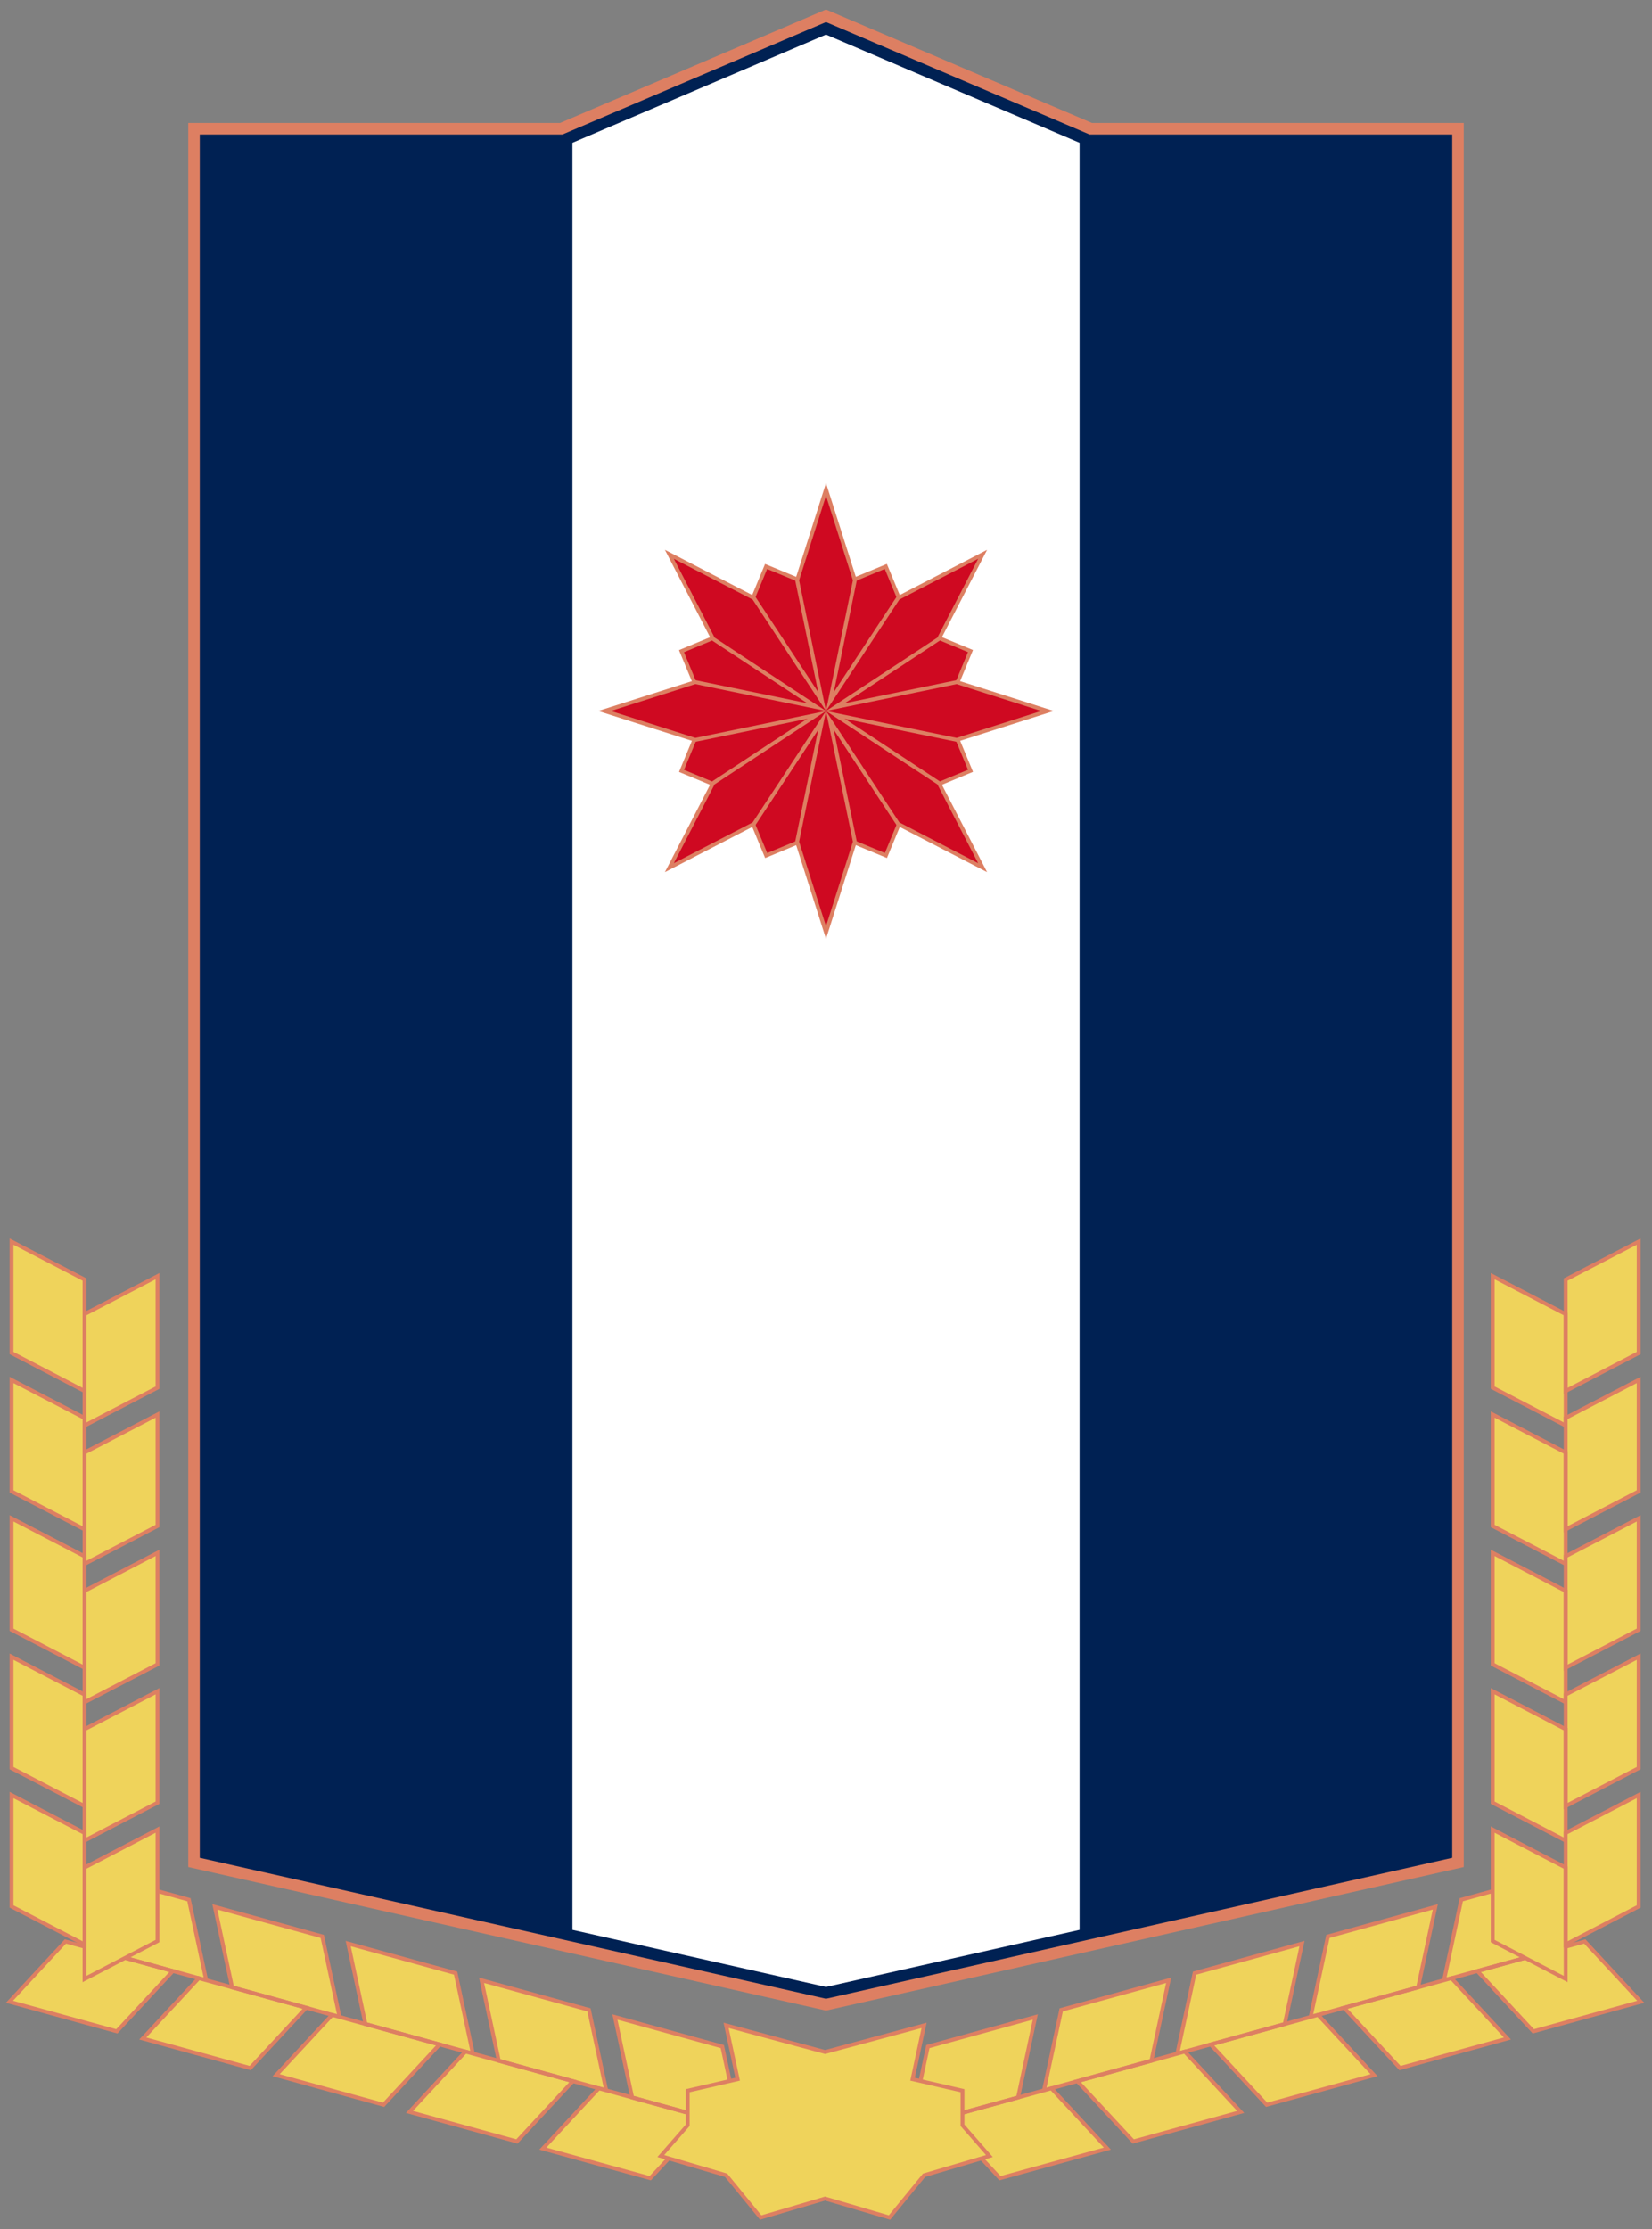 <?xml version="1.0" encoding="utf-8"?>
<!-- Generator: Adobe Illustrator 22.0.1, SVG Export Plug-In . SVG Version: 6.00 Build 0)  -->
<svg version="1.1" id="레이어_1" xmlns="http://www.w3.org/2000/svg" xmlns:xlink="http://www.w3.org/1999/xlink" x="0px"
	 y="0px" viewBox="0 0 430 580" enable-background="new 0 0 430 580" xml:space="preserve">
<rect x="0" y="0" width="430" height="580" fill="#808080" stroke="none"/>
<g>
	<g>
		<polygon fill="#EFD35B" points="44.987,512.861 30.416,528.557 2.456,520.862 17.026,505.166 		"/>
	</g>
	<g>
		<polygon fill="#EFD35B" points="53.664,515.249 49.176,494.307 21.216,486.612 25.704,507.554 		"/>
	</g>
	<g>
		<path fill="#DD7F62" d="M45.913,512.597L30.577,529.12L1.53,521.126l15.336-16.523L45.913,512.597z M30.257,527.995l13.804-14.87
			l-26.874-7.396l-13.804,14.87L30.257,527.995z"/>
	</g>
	<g>
		<path fill="#DD7F62" d="M54.325,515.949l-29.047-7.994l-4.723-22.043l29.047,7.994L54.325,515.949z M26.129,507.152l26.874,7.396
			l-4.252-19.839l-26.874-7.396L26.129,507.152z"/>
	</g>
	<g>
		<polygon fill="#EFD35B" points="79.696,522.413 65.126,538.109 37.166,530.414 51.736,514.718 		"/>
	</g>
	<g>
		<polygon fill="#EFD35B" points="88.374,524.801 83.886,503.859 55.926,496.164 60.413,517.106 		"/>
	</g>
	<g>
		<path fill="#DD7F62" d="M80.623,522.149l-15.336,16.523l-29.047-7.994l15.336-16.523L80.623,522.149z M64.966,537.547
			l13.804-14.87l-26.874-7.396l-13.804,14.87L64.966,537.547z"/>
	</g>
	<g>
		<path fill="#DD7F62" d="M89.035,525.501l-29.047-7.994l-4.723-22.043l29.047,7.994L89.035,525.501z M60.839,516.704l26.874,7.396
			l-4.252-19.839l-26.874-7.396L60.839,516.704z"/>
	</g>
	<g>
		<polygon fill="#EFD35B" points="114.406,531.965 99.836,547.661 71.875,539.966 86.446,524.27 		"/>
	</g>
	<g>
		<polygon fill="#EFD35B" points="123.084,534.353 118.596,513.411 90.635,505.716 95.123,526.658 		"/>
	</g>
	<g>
		<path fill="#DD7F62" d="M115.332,531.701l-15.336,16.523l-29.047-7.994l15.336-16.523L115.332,531.701z M99.676,547.099
			l13.804-14.87l-26.874-7.396l-13.804,14.87L99.676,547.099z"/>
	</g>
	<g>
		<path fill="#DD7F62" d="M123.744,535.053l-29.047-7.994l-4.723-22.043l29.047,7.994L123.744,535.053z M95.548,526.256
			l26.874,7.396l-4.252-19.839l-26.874-7.396L95.548,526.256z"/>
	</g>
	<g>
		<polygon fill="#EFD35B" points="149.116,541.517 134.545,557.213 106.585,549.518 121.155,533.822 		"/>
	</g>
	<g>
		<polygon fill="#EFD35B" points="157.793,543.905 153.305,522.963 125.345,515.268 129.833,536.21 		"/>
	</g>
	<g>
		<path fill="#DD7F62" d="M150.042,541.253l-15.336,16.523l-29.047-7.994l15.336-16.523L150.042,541.253z M134.385,556.651
			l13.804-14.87l-26.874-7.396l-13.804,14.87L134.385,556.651z"/>
	</g>
	<g>
		<path fill="#DD7F62" d="M158.454,544.605l-29.047-7.994l-4.723-22.043l29.047,7.994L158.454,544.605z M130.258,535.808
			l26.874,7.396l-4.252-19.839l-26.874-7.396L130.258,535.808z"/>
	</g>
	<g>
		<polygon fill="#EFD35B" points="183.825,551.069 169.255,566.765 141.294,559.07 155.865,543.374 		"/>
	</g>
	<g>
		<polygon fill="#EFD35B" points="192.503,553.457 188.015,532.515 160.055,524.82 164.542,545.762 		"/>
	</g>
	<g>
		<path fill="#DD7F62" d="M184.752,550.805l-15.336,16.523l-29.047-7.994l15.336-16.523L184.752,550.805z M169.095,566.203
			l13.804-14.87l-26.874-7.396l-13.804,14.87L169.095,566.203z"/>
	</g>
	<g>
		<path fill="#DD7F62" d="M193.164,554.157l-29.047-7.994l-4.723-22.043l29.047,7.994L193.164,554.157z M164.967,545.36
			l26.874,7.396l-4.252-19.839l-26.874-7.396L164.967,545.36z"/>
	</g>
	<polygon fill="#DD7F62" points="49,485.801 49,32 145.776,32 215,2.477 284.225,32 381,32 381,485.801 215,523.15 	"/>
	<polygon fill="#002153" points="52,483.4 52,35 146.389,35 215,5.739 283.611,35 378,35 378,483.4 215,520.075 	"/>
	<polygon fill="#FFFFFF" points="281,37.15 281,502.15 215,517 149,502.15 149,37.15 215,9 	"/>
	<g>
		<polygon fill="#EFD35B" points="22,361.942 3,352.058 3,323.058 22,332.942 		"/>
	</g>
	<g>
		<polygon fill="#EFD35B" points="22,370.942 41,361.058 41,332.058 22,341.942 		"/>
	</g>
	<g>
		<path fill="#DD7F62" d="M22.5,362.765l-20-10.402v-30.127l20,10.402V362.765z M3.5,351.755l18,9.363v-27.873l-18-9.363V351.755z"
			/>
	</g>
	<g>
		<path fill="#DD7F62" d="M21.5,371.765v-30.127l20-10.402v30.127L21.5,371.765z M22.5,342.245v27.873l18-9.363v-27.873
			L22.5,342.245z"/>
	</g>
	<g>
		<polygon fill="#EFD35B" points="22,397.942 3,388.058 3,359.058 22,368.942 		"/>
	</g>
	<g>
		<polygon fill="#EFD35B" points="22,406.942 41,397.058 41,368.058 22,377.942 		"/>
	</g>
	<g>
		<path fill="#DD7F62" d="M22.5,398.765l-20-10.402v-30.127l20,10.402V398.765z M3.5,387.755l18,9.363v-27.873l-18-9.363V387.755z"
			/>
	</g>
	<g>
		<path fill="#DD7F62" d="M21.5,407.765v-30.127l20-10.402v30.127L21.5,407.765z M22.5,378.245v27.873l18-9.363v-27.873
			L22.5,378.245z"/>
	</g>
	<g>
		<polygon fill="#EFD35B" points="22,433.942 3,424.058 3,395.058 22,404.942 		"/>
	</g>
	<g>
		<polygon fill="#EFD35B" points="22,442.942 41,433.058 41,404.058 22,413.942 		"/>
	</g>
	<g>
		<path fill="#DD7F62" d="M22.5,434.765l-20-10.402v-30.127l20,10.402V434.765z M3.5,423.755l18,9.363v-27.873l-18-9.363V423.755z"
			/>
	</g>
	<g>
		<path fill="#DD7F62" d="M21.5,443.765v-30.127l20-10.402v30.127L21.5,443.765z M22.5,414.245v27.873l18-9.363v-27.873
			L22.5,414.245z"/>
	</g>
	<g>
		<polygon fill="#EFD35B" points="22,469.942 3,460.058 3,431.058 22,440.942 		"/>
	</g>
	<g>
		<polygon fill="#EFD35B" points="22,478.942 41,469.058 41,440.058 22,449.942 		"/>
	</g>
	<g>
		<path fill="#DD7F62" d="M22.5,470.765l-20-10.402v-30.127l20,10.402V470.765z M3.5,459.755l18,9.363v-27.873l-18-9.363V459.755z"
			/>
	</g>
	<g>
		<path fill="#DD7F62" d="M21.5,479.765v-30.127l20-10.402v30.127L21.5,479.765z M22.5,450.245v27.873l18-9.363v-27.873
			L22.5,450.245z"/>
	</g>
	<g>
		<polygon fill="#EFD35B" points="22,505.942 3,496.058 3,467.058 22,476.942 		"/>
	</g>
	<g>
		<polygon fill="#EFD35B" points="22,514.942 41,505.058 41,476.058 22,485.942 		"/>
	</g>
	<g>
		<path fill="#DD7F62" d="M22.5,506.765l-20-10.402v-30.127l20,10.402V506.765z M3.5,495.755l18,9.363v-27.873l-18-9.363V495.755z"
			/>
	</g>
	<g>
		<path fill="#DD7F62" d="M21.5,515.765v-30.127l20-10.402v30.127L21.5,515.765z M22.5,486.245v27.873l18-9.363v-27.873
			L22.5,486.245z"/>
	</g>
	<g>
		<polygon fill="#EFD35B" points="384.543,512.861 399.113,528.557 427.074,520.862 412.503,505.166 		"/>
	</g>
	<g>
		<polygon fill="#EFD35B" points="375.865,515.249 380.353,494.307 408.314,486.612 403.826,507.554 		"/>
	</g>
	<g>
		<path fill="#DD7F62" d="M412.664,504.603L428,521.126l-29.047,7.994l-15.336-16.523L412.664,504.603z M426.147,520.599
			l-13.804-14.87l-26.874,7.396l13.804,14.87L426.147,520.599z"/>
	</g>
	<g>
		<path fill="#DD7F62" d="M379.927,493.906l29.047-7.994l-4.723,22.043l-29.047,7.994L379.927,493.906z M407.652,487.313
			l-26.874,7.396l-4.252,19.839l26.874-7.396L407.652,487.313z"/>
	</g>
	<g>
		<polygon fill="#EFD35B" points="349.833,522.413 364.404,538.109 392.364,530.414 377.794,514.718 		"/>
	</g>
	<g>
		<polygon fill="#EFD35B" points="341.156,524.801 345.644,503.859 373.604,496.164 369.116,517.106 		"/>
	</g>
	<g>
		<path fill="#DD7F62" d="M377.954,514.155l15.336,16.523l-29.047,7.994l-15.336-16.523L377.954,514.155z M391.438,530.151
			l-13.804-14.87l-26.874,7.396l13.804,14.87L391.438,530.151z"/>
	</g>
	<g>
		<path fill="#DD7F62" d="M345.218,503.458l29.047-7.994l-4.723,22.043l-29.047,7.994L345.218,503.458z M372.943,496.865
			l-26.874,7.396l-4.252,19.839l26.874-7.396L372.943,496.865z"/>
	</g>
	<g>
		<polygon fill="#EFD35B" points="315.124,531.965 329.694,547.661 357.655,539.966 343.084,524.27 		"/>
	</g>
	<g>
		<polygon fill="#EFD35B" points="306.446,534.353 310.934,513.411 338.894,505.716 334.407,526.658 		"/>
	</g>
	<g>
		<path fill="#DD7F62" d="M343.245,523.707l15.336,16.523l-29.047,7.994l-15.336-16.523L343.245,523.707z M356.728,539.703
			l-13.804-14.87l-26.874,7.396l13.804,14.87L356.728,539.703z"/>
	</g>
	<g>
		<path fill="#DD7F62" d="M310.508,513.01l29.047-7.994l-4.723,22.043l-29.047,7.994L310.508,513.01z M338.233,506.417
			l-26.874,7.396l-4.252,19.839l26.874-7.396L338.233,506.417z"/>
	</g>
	<g>
		<polygon fill="#EFD35B" points="280.414,541.517 294.984,557.213 322.945,549.518 308.375,533.822 		"/>
	</g>
	<g>
		<polygon fill="#EFD35B" points="271.737,543.905 276.224,522.963 304.185,515.268 299.697,536.21 		"/>
	</g>
	<g>
		<path fill="#DD7F62" d="M308.535,533.259l15.336,16.523l-29.047,7.994l-15.336-16.523L308.535,533.259z M322.018,549.255
			l-13.804-14.87l-26.874,7.396l13.804,14.87L322.018,549.255z"/>
	</g>
	<g>
		<path fill="#DD7F62" d="M275.799,522.562l29.047-7.994l-4.723,22.043l-29.047,7.994L275.799,522.562z M303.524,515.969
			l-26.874,7.396l-4.252,19.839l26.874-7.396L303.524,515.969z"/>
	</g>
	<g>
		<polygon fill="#EFD35B" points="245.704,551.069 260.275,566.765 288.235,559.07 273.665,543.374 		"/>
	</g>
	<g>
		<polygon fill="#EFD35B" points="237.027,553.457 241.515,532.515 269.475,524.82 264.987,545.762 		"/>
	</g>
	<g>
		<path fill="#DD7F62" d="M273.825,542.811l15.336,16.523l-29.047,7.994l-15.336-16.523L273.825,542.811z M287.309,558.807
			l-13.804-14.87l-26.874,7.396l13.804,14.87L287.309,558.807z"/>
	</g>
	<g>
		<path fill="#DD7F62" d="M241.089,532.114l29.047-7.994l-4.723,22.043l-29.047,7.994L241.089,532.114z M268.814,525.521
			l-26.874,7.396l-4.252,19.839l26.874-7.396L268.814,525.521z"/>
	</g>
	<polygon fill="#EFD35B" points="250.53,553 250.53,544 237.53,541 240.53,527 214.765,533.937 189,527 192,541 179,544 179,553 
		172,561 189,566 198,577 214.765,572.069 231.53,577 240.53,566 257.53,561 	"/>
	<g>
		<polygon fill="#EFD35B" points="407.53,361.942 426.53,352.058 426.53,323.058 407.53,332.942 		"/>
	</g>
	<g>
		<polygon fill="#EFD35B" points="407.53,370.942 388.53,361.058 388.53,332.058 407.53,341.942 		"/>
	</g>
	<g>
		<path fill="#DD7F62" d="M407.03,332.638l20-10.402v30.127l-20,10.402V332.638z M426.03,323.882l-18,9.363v27.873l18-9.363V323.882
			z"/>
	</g>
	<g>
		<path fill="#DD7F62" d="M388.03,361.362v-30.127l20,10.402v30.127L388.03,361.362z M389.03,332.882v27.873l18,9.363v-27.873
			L389.03,332.882z"/>
	</g>
	<g>
		<polygon fill="#EFD35B" points="407.53,397.942 426.53,388.058 426.53,359.058 407.53,368.942 		"/>
	</g>
	<g>
		<polygon fill="#EFD35B" points="407.53,406.942 388.53,397.058 388.53,368.058 407.53,377.942 		"/>
	</g>
	<g>
		<path fill="#DD7F62" d="M407.03,368.638l20-10.402v30.127l-20,10.402V368.638z M426.03,359.882l-18,9.363v27.873l18-9.363V359.882
			z"/>
	</g>
	<g>
		<path fill="#DD7F62" d="M388.03,397.362v-30.127l20,10.402v30.127L388.03,397.362z M389.03,368.882v27.873l18,9.363v-27.873
			L389.03,368.882z"/>
	</g>
	<g>
		<polygon fill="#EFD35B" points="407.53,433.942 426.53,424.058 426.53,395.058 407.53,404.942 		"/>
	</g>
	<g>
		<polygon fill="#EFD35B" points="407.53,442.942 388.53,433.058 388.53,404.058 407.53,413.942 		"/>
	</g>
	<g>
		<path fill="#DD7F62" d="M407.03,404.638l20-10.402v30.127l-20,10.402V404.638z M426.03,395.882l-18,9.363v27.873l18-9.363V395.882
			z"/>
	</g>
	<g>
		<path fill="#DD7F62" d="M388.03,433.362v-30.127l20,10.402v30.127L388.03,433.362z M389.03,404.882v27.873l18,9.363v-27.873
			L389.03,404.882z"/>
	</g>
	<g>
		<polygon fill="#EFD35B" points="407.53,469.942 426.53,460.058 426.53,431.058 407.53,440.942 		"/>
	</g>
	<g>
		<polygon fill="#EFD35B" points="407.53,478.942 388.53,469.058 388.53,440.058 407.53,449.942 		"/>
	</g>
	<g>
		<path fill="#DD7F62" d="M407.03,440.638l20-10.402v30.127l-20,10.402V440.638z M426.03,431.882l-18,9.363v27.873l18-9.363V431.882
			z"/>
	</g>
	<g>
		<path fill="#DD7F62" d="M388.03,469.362v-30.127l20,10.402v30.127L388.03,469.362z M389.03,440.882v27.873l18,9.363v-27.873
			L389.03,440.882z"/>
	</g>
	<g>
		<polygon fill="#EFD35B" points="407.53,505.942 426.53,496.058 426.53,467.058 407.53,476.942 		"/>
	</g>
	<g>
		<polygon fill="#EFD35B" points="407.53,514.942 388.53,505.058 388.53,476.058 407.53,485.942 		"/>
	</g>
	<g>
		<path fill="#DD7F62" d="M407.03,476.638l20-10.402v30.127l-20,10.402V476.638z M426.03,467.882l-18,9.363v27.873l18-9.363V467.882
			z"/>
	</g>
	<g>
		<path fill="#DD7F62" d="M388.03,505.362v-30.127l20,10.402v30.127L388.03,505.362z M389.03,476.882v27.873l18,9.363v-27.873
			L389.03,476.882z"/>
	</g>
	<g>
		<path fill="#DD7F62" d="M231.706,577.573l-16.941-4.982l-16.942,4.982l-9.112-11.137l-17.602-5.178l7.391-8.446v-9.21
			l12.908-2.979l-3.069-14.318l26.425,7.114l26.425-7.114l-3.068,14.318l12.908,2.979v9.21l7.391,8.446l-17.602,5.178
			L231.706,577.573z M214.765,571.548l0.141,0.042l16.447,4.837l8.888-10.863l0.148-0.043l16.25-4.779l-6.609-7.554v-8.79
			l-13.092-3.021l2.932-13.682l-25.104,6.759l-25.104-6.759l2.931,13.682l-13.092,3.021v8.79l-6.609,7.554l16.398,4.822
			l8.888,10.863L214.765,571.548z"/>
	</g>
	<g>
		<polygon fill="#DD7F62" points="253.257,169.14 240.1,163.695 230.165,169.826 236.29,159.887 230.837,146.734 217.683,152.186 
			214.994,163.547 212.297,152.188 199.14,146.743 193.695,159.9 199.826,169.835 189.887,163.71 176.734,169.163 182.186,182.317 
			193.547,185.007 182.188,187.703 176.743,200.86 189.9,206.305 199.835,200.174 193.71,210.113 199.163,223.266 212.317,217.814 
			215.006,206.453 217.703,217.812 230.86,223.257 236.305,210.1 230.174,200.165 240.113,206.29 253.266,200.837 247.814,187.683 
			236.453,184.994 247.812,182.297 		"/>
		<polygon fill="#CF0921" points="251.951,169.682 240.19,164.814 227.101,172.892 235.171,159.798 230.296,148.04 218.539,152.914 
			214.995,167.882 211.442,152.917 199.682,148.049 194.814,159.81 202.892,172.899 189.798,164.829 178.04,169.704 
			182.915,181.461 197.882,185.005 182.917,188.558 178.049,200.318 189.81,205.186 202.899,197.108 194.83,210.202 199.704,221.96 
			211.461,217.085 215.005,202.118 218.558,217.083 230.318,221.951 235.186,210.19 227.108,197.101 240.202,205.17 251.96,200.296 
			247.086,188.539 232.118,184.995 247.083,181.442 		"/>
		<polygon fill="#DD7F62" points="214.021,185.201 206.968,150.945 215,125.702 223.032,150.945 215.979,185.201 		"/>
		<polygon fill="#DD7F62" points="214.45,185.835 185.24,166.599 173.07,143.07 196.599,155.24 215.835,184.45 		"/>
		<polygon fill="#DD7F62" points="215.201,185.979 180.945,193.032 155.702,185 180.945,176.968 215.201,184.021 		"/>
		<polygon fill="#DD7F62" points="215.835,185.55 196.599,214.76 173.07,226.93 185.24,203.401 214.45,184.165 		"/>
		<polygon fill="#DD7F62" points="215.979,184.799 223.032,219.055 215,244.298 206.968,219.055 214.021,184.799 		"/>
		<polygon fill="#DD7F62" points="215.55,184.165 244.76,203.401 256.93,226.93 233.401,214.76 214.165,185.55 		"/>
		<polygon fill="#DD7F62" points="214.799,184.021 249.055,176.968 274.298,185 249.055,193.032 214.799,185.979 		"/>
		<polygon fill="#DD7F62" points="214.165,184.45 233.401,155.24 256.93,143.07 244.76,166.599 215.55,185.835 		"/>
		<polygon fill="#CF0921" points="215,129 208,151 215,185 222,151 		"/>
		<polygon fill="#CF0921" points="175.402,145.402 186.009,165.908 215,185 195.908,156.009 		"/>
		<polygon fill="#CF0921" points="159,185 181,192 215,185 181,178 		"/>
		<polygon fill="#CF0921" points="175.402,224.598 195.908,213.991 215,185 186.009,204.092 		"/>
		<polygon fill="#CF0921" points="215,241 222,219 215,185 208,219 		"/>
		<polygon fill="#CF0921" points="254.598,224.598 243.991,204.092 215,185 234.092,213.991 		"/>
		<polygon fill="#CF0921" points="271,185 249,178 215,185 249,192 		"/>
		<polygon fill="#CF0921" points="254.598,145.402 234.092,156.009 215,185 243.991,165.908 		"/>
	</g>
</g>
</svg>
